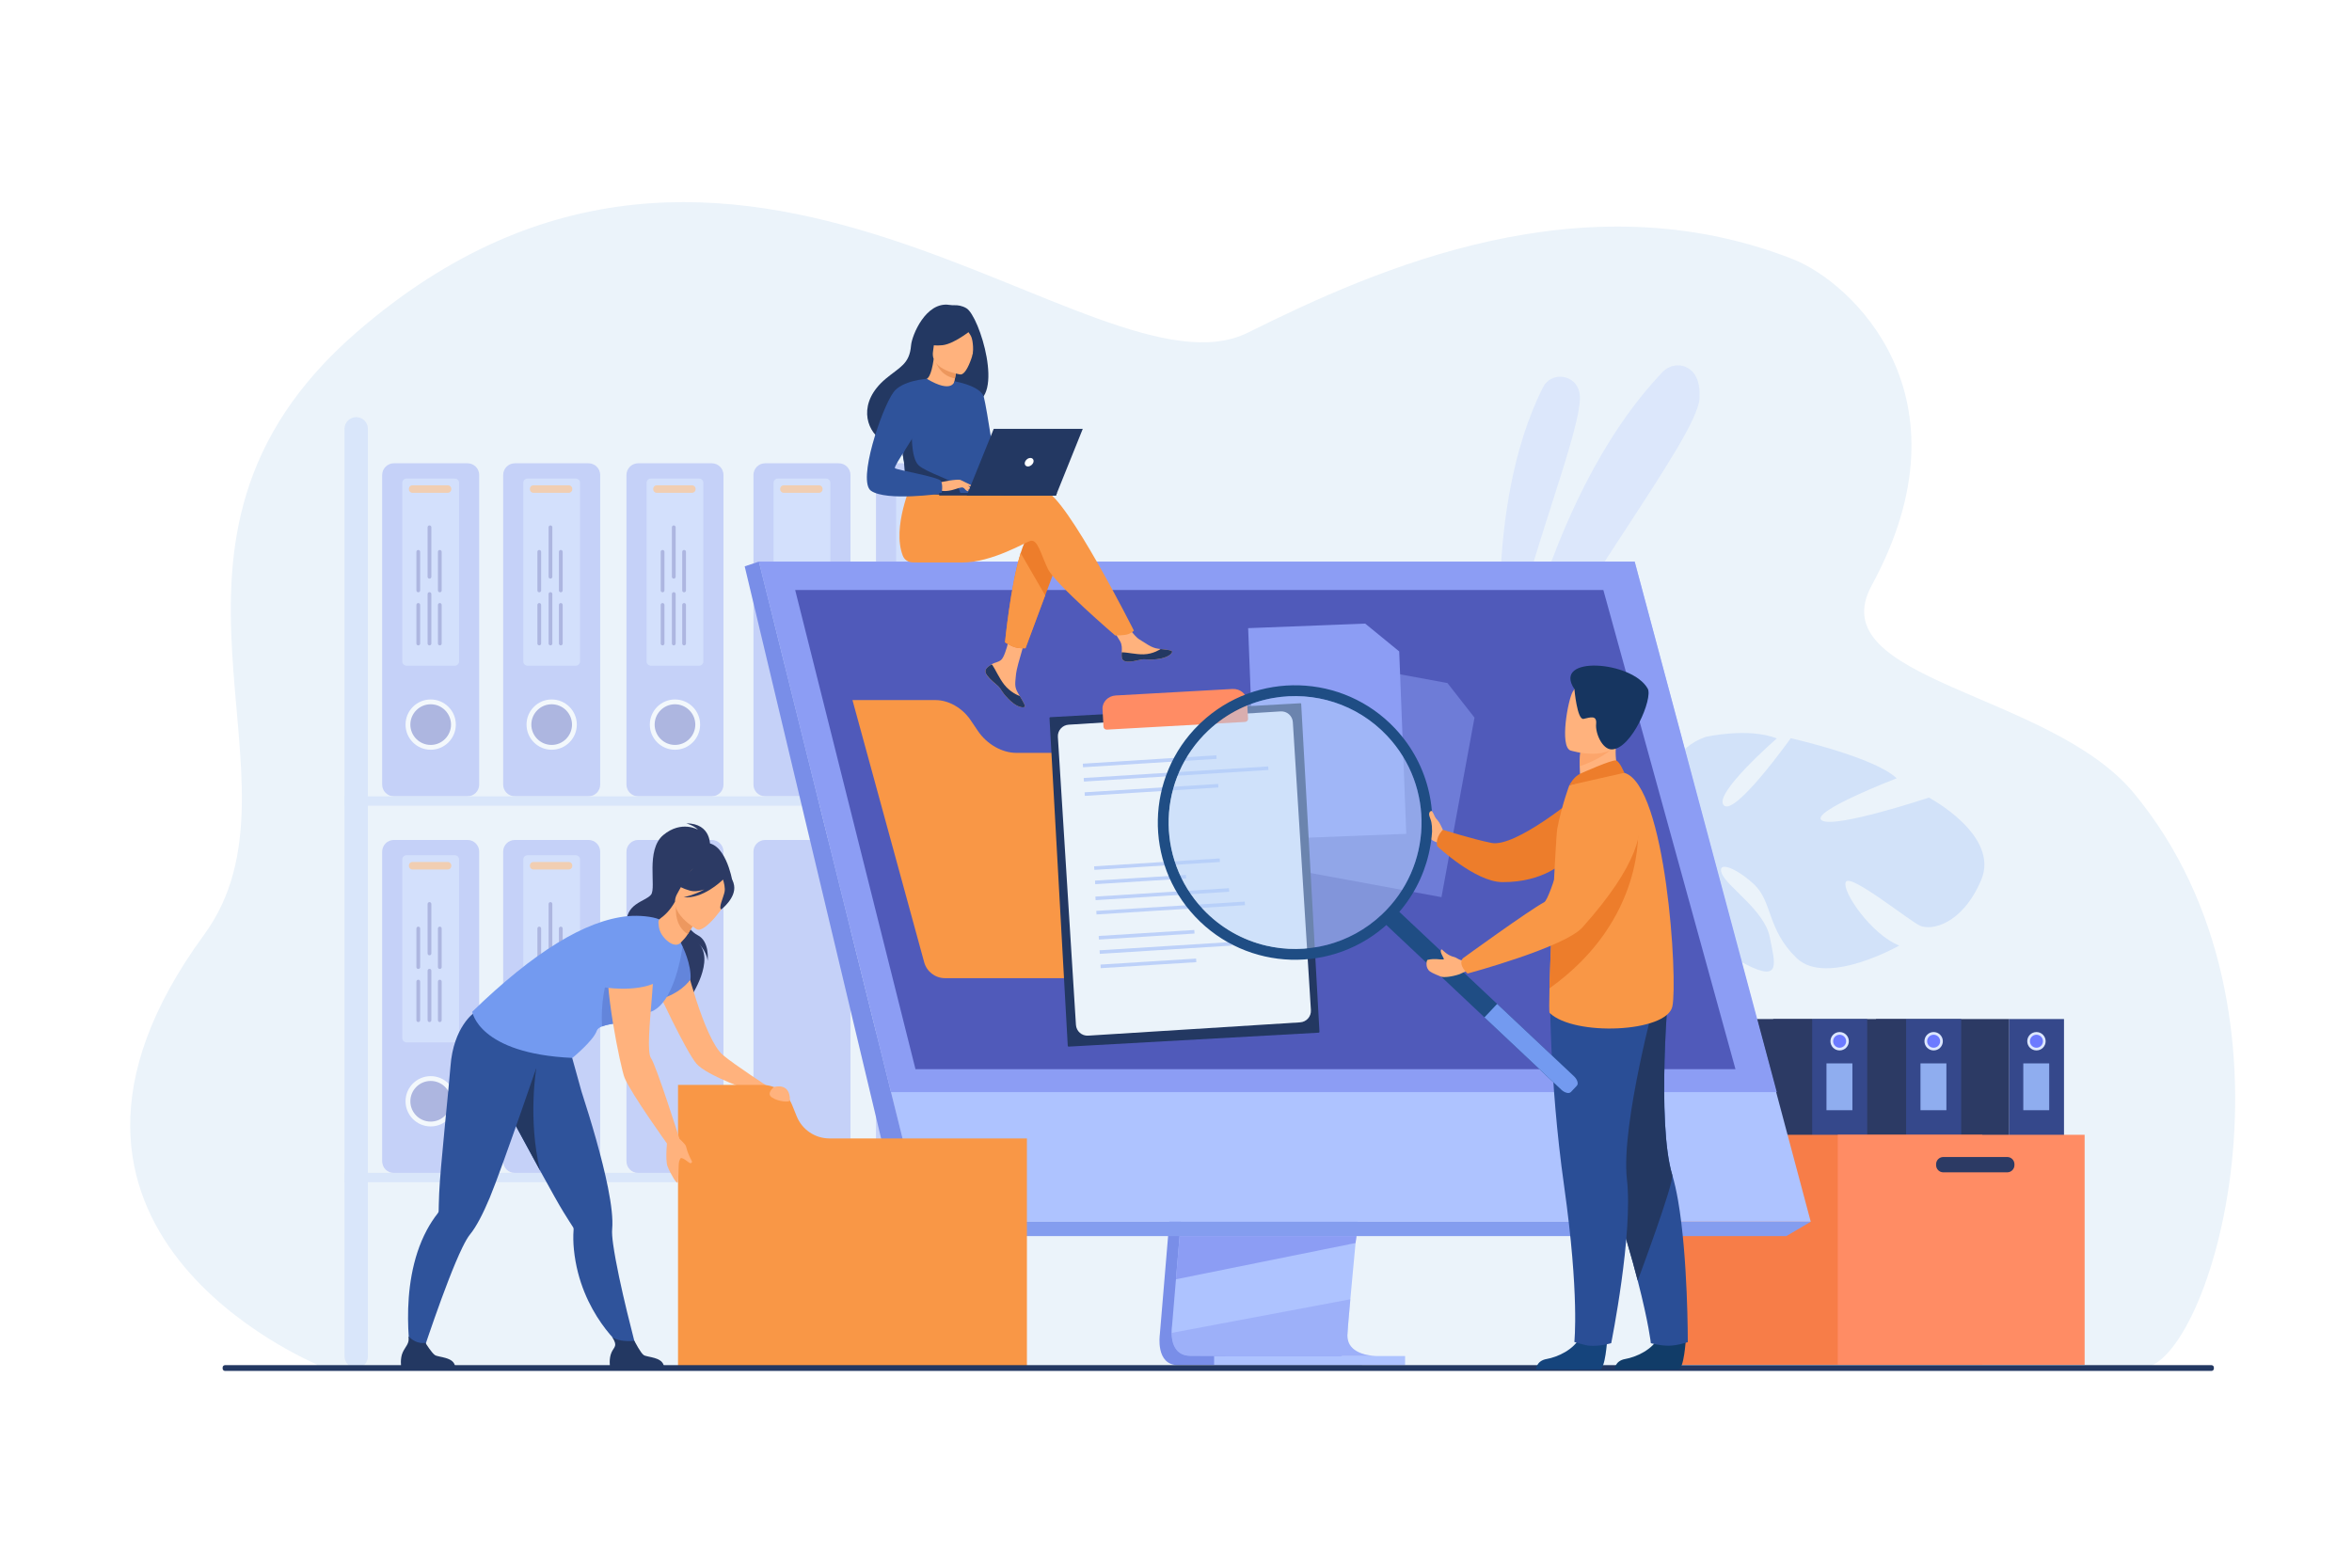<svg xmlns="http://www.w3.org/2000/svg" xmlns:xlink="http://www.w3.org/1999/xlink" id="_x3C_Layer_x3E_" x="0px" y="0px" viewBox="0 0 2760 1840" style="enable-background:new 0 0 2760 1840;" xml:space="preserve"><rect style="fill:#FFFFFF;" width="2760" height="1840"></rect><g>	<g>		<path style="fill:#EBF3FA;" d="M2513.037,1605.673c-133.636,0-2139.891,0.479-2141.016-3.006l-0.19-0.44   c0,0-0.191-0.43-0.191-0.646c-0.744-1.742-386.327-157.054-132.159-504.458c133.207-182.07-104.595-460.819,178.532-706.781   c443.672-385.432,867.068,89.313,1046.538,0c150.852-75.071,393.272-182.645,639.341-86.179   c67.613,26.505,214.025,159.457,92.439,383.046c-60.752,111.72,208.833,124.691,307.448,243.393   C2718.535,1189.099,2592.951,1605.673,2513.037,1605.673z"></path>	</g>	<g style="opacity:0.5;">		<g style="opacity:0.5;">			<path style="fill:#AEC3FF;" d="M1764.321,802.321c0,0-25.764-204.075,46.289-347.662c9.575-19.082,37.899-15.519,42.63,5.302    c0.079,0.347,0.155,0.698,0.23,1.055C1860.973,496.694,1784.466,674.167,1764.321,802.321z"></path>		</g>		<g style="opacity:0.5;">			<path style="fill:#AEC3FF;" d="M1766.128,862.134c0,0,39.417-272.935,184.934-425.586c8.872-9.309,23.75-10.446,33.382-1.924    c6.271,5.55,10.949,15.498,9.859,33.123C1991.396,514.749,1835.206,709.473,1766.128,862.134z"></path>		</g>	</g>	<g style="opacity:0.4;">		<g>			<g>				<path style="fill:#8C9DF4;" d="M462.227,934.617h86.334c7.598,0,13.757-6.158,13.757-13.756V557.504     c0-7.598-6.159-13.756-13.757-13.756h-86.334c-7.598,0-13.756,6.158-13.756,13.756v363.357     C448.471,928.459,454.629,934.617,462.227,934.617z"></path>			</g>			<g>				<path style="fill:#505ABA;" d="M532.077,850.315c0-14.737-11.946-26.684-26.684-26.684c-14.737,0-26.684,11.946-26.684,26.684     c0,14.736,11.946,26.683,26.684,26.683C520.131,876.998,532.077,865.052,532.077,850.315z"></path>			</g>			<g>				<path style="fill:#FFFFFF;" d="M505.394,879.979c-16.271,0-29.509-13.238-29.509-29.51c0-16.271,13.238-29.508,29.509-29.508     c16.271,0,29.509,13.237,29.509,29.508C534.902,866.74,521.665,879.979,505.394,879.979z M505.394,826.611     c-13.156,0-23.858,10.702-23.858,23.857c0,13.156,10.702,23.858,23.858,23.858c13.156,0,23.858-10.702,23.858-23.858     C529.252,837.313,518.55,826.611,505.394,826.611z"></path>			</g>			<g>				<path style="fill:#AEC3FF;" d="M477.124,781.343h56.509c2.806,0,5.081-2.276,5.081-5.082V566.717     c0-2.807-2.275-5.082-5.081-5.082h-56.509c-2.807,0-5.081,2.275-5.081,5.082v209.544     C472.043,779.066,474.317,781.343,477.124,781.343z"></path>			</g>			<g>				<path style="fill:#F99746;" d="M483.902,578.396H525.5c2.234,0,4.046-1.811,4.046-4.047v-0.717c0-2.235-1.812-4.047-4.046-4.047     h-41.598c-2.234,0-4.047,1.812-4.047,4.047v0.717C479.855,576.585,481.668,578.396,483.902,578.396z"></path>			</g>			<g>				<g>					<path style="fill:#505ABA;" d="M513.896,709.998v45.285c0,1.217,0.986,2.203,2.202,2.203l0,0c1.216,0,2.203-0.986,2.203-2.203      v-45.285c0-1.217-0.987-2.203-2.203-2.203l0,0C514.883,707.795,513.896,708.781,513.896,709.998z"></path>				</g>				<g>					<path style="fill:#505ABA;" d="M513.896,647.694v45.285c0,1.216,0.986,2.203,2.202,2.203l0,0c1.216,0,2.203-0.987,2.203-2.203      v-45.285c0-1.217-0.987-2.203-2.203-2.203l0,0C514.883,645.491,513.896,646.477,513.896,647.694z"></path>				</g>				<g>					<path style="fill:#505ABA;" d="M488.633,709.998v45.285c0,1.217,0.985,2.203,2.201,2.203l0,0c1.217,0,2.203-0.986,2.203-2.203      v-45.285c0-1.217-0.986-2.203-2.203-2.203l0,0C489.618,707.795,488.633,708.781,488.633,709.998z"></path>				</g>				<g>					<path style="fill:#505ABA;" d="M488.633,647.694v45.285c0,1.216,0.985,2.203,2.201,2.203l0,0c1.217,0,2.203-0.987,2.203-2.203      v-45.285c0-1.217-0.986-2.203-2.203-2.203l0,0C489.618,645.491,488.633,646.477,488.633,647.694z"></path>				</g>				<g>					<path style="fill:#505ABA;" d="M501.778,697.217v58.067c0,1.217,0.986,2.202,2.203,2.202l0,0c1.216,0,2.202-0.985,2.202-2.202      v-58.067c0-1.216-0.986-2.202-2.202-2.202l0,0C502.765,695.015,501.778,696.001,501.778,697.217z"></path>				</g>				<g>					<path style="fill:#505ABA;" d="M501.778,618.888v58.067c0,1.216,0.986,2.202,2.203,2.202l0,0c1.216,0,2.202-0.986,2.202-2.202      v-58.067c0-1.217-0.986-2.202-2.202-2.202l0,0C502.765,616.685,501.778,617.671,501.778,618.888z"></path>				</g>			</g>		</g>		<g>			<g>				<path style="fill:#8C9DF4;" d="M604.206,934.617h86.336c7.596,0,13.756-6.158,13.756-13.756V557.504     c0-7.598-6.16-13.756-13.756-13.756h-86.336c-7.597,0-13.756,6.158-13.756,13.756v363.357     C590.45,928.459,596.609,934.617,604.206,934.617z"></path>			</g>			<g>				<path style="fill:#505ABA;" d="M674.058,850.315c0-14.737-11.947-26.684-26.683-26.684c-14.738,0-26.684,11.946-26.684,26.684     c0,14.736,11.945,26.683,26.684,26.683C662.11,876.998,674.058,865.052,674.058,850.315z"></path>			</g>			<g>				<path style="fill:#FFFFFF;" d="M647.375,879.979c-16.273,0-29.51-13.238-29.51-29.51c0-16.271,13.237-29.508,29.51-29.508     c16.271,0,29.508,13.237,29.508,29.508C676.883,866.74,663.646,879.979,647.375,879.979z M647.375,826.611     c-13.157,0-23.859,10.702-23.859,23.857c0,13.156,10.702,23.858,23.859,23.858c13.154,0,23.856-10.702,23.856-23.858     C671.231,837.313,660.529,826.611,647.375,826.611z"></path>			</g>			<g>				<path style="fill:#AEC3FF;" d="M619.104,781.343h56.508c2.807,0,5.082-2.276,5.082-5.082V566.717     c0-2.807-2.275-5.082-5.082-5.082h-56.508c-2.807,0-5.082,2.275-5.082,5.082v209.544     C614.022,779.066,616.298,781.343,619.104,781.343z"></path>			</g>			<g>				<path style="fill:#F99746;" d="M625.883,578.396h41.597c2.235,0,4.047-1.811,4.047-4.047v-0.717     c0-2.235-1.812-4.047-4.047-4.047h-41.597c-2.235,0-4.047,1.812-4.047,4.047v0.717     C621.836,576.585,623.647,578.396,625.883,578.396z"></path>			</g>			<g>				<g>					<path style="fill:#505ABA;" d="M655.877,709.998v45.285c0,1.217,0.986,2.203,2.202,2.203l0,0c1.217,0,2.202-0.986,2.202-2.203      v-45.285c0-1.217-0.985-2.203-2.202-2.203l0,0C656.863,707.795,655.877,708.781,655.877,709.998z"></path>				</g>				<g>					<path style="fill:#505ABA;" d="M655.877,647.694v45.285c0,1.216,0.986,2.203,2.202,2.203l0,0c1.217,0,2.202-0.987,2.202-2.203      v-45.285c0-1.217-0.985-2.203-2.202-2.203l0,0C656.863,645.491,655.877,646.477,655.877,647.694z"></path>				</g>				<g>					<path style="fill:#505ABA;" d="M630.612,709.998v45.285c0,1.217,0.985,2.203,2.202,2.203l0,0c1.217,0,2.203-0.986,2.203-2.203      v-45.285c0-1.217-0.986-2.203-2.203-2.203l0,0C631.598,707.795,630.612,708.781,630.612,709.998z"></path>				</g>				<g>					<path style="fill:#505ABA;" d="M630.612,647.694v45.285c0,1.216,0.985,2.203,2.202,2.203l0,0c1.217,0,2.203-0.987,2.203-2.203      v-45.285c0-1.217-0.986-2.203-2.203-2.203l0,0C631.598,645.491,630.612,646.477,630.612,647.694z"></path>				</g>				<g>					<path style="fill:#505ABA;" d="M643.759,697.217v58.067c0,1.217,0.986,2.202,2.202,2.202l0,0c1.217,0,2.202-0.985,2.202-2.202      v-58.067c0-1.216-0.985-2.202-2.202-2.202l0,0C644.745,695.015,643.759,696.001,643.759,697.217z"></path>				</g>				<g>					<path style="fill:#505ABA;" d="M643.759,618.888v58.067c0,1.216,0.986,2.202,2.202,2.202l0,0c1.217,0,2.202-0.986,2.202-2.202      v-58.067c0-1.217-0.985-2.202-2.202-2.202l0,0C644.745,616.685,643.759,617.671,643.759,618.888z"></path>				</g>			</g>		</g>		<g>			<g>				<path style="fill:#8C9DF4;" d="M748.898,934.617h86.336c7.597,0,13.756-6.158,13.756-13.756V557.504     c0-7.598-6.159-13.756-13.756-13.756h-86.336c-7.597,0-13.756,6.158-13.756,13.756v363.357     C735.143,928.459,741.302,934.617,748.898,934.617z"></path>			</g>			<g>				<path style="fill:#505ABA;" d="M818.75,850.315c0-14.737-11.946-26.684-26.684-26.684c-14.736,0-26.683,11.946-26.683,26.684     c0,14.736,11.946,26.683,26.683,26.683C806.804,876.998,818.75,865.052,818.75,850.315z"></path>			</g>			<g>				<path style="fill:#FFFFFF;" d="M792.066,879.979c-16.272,0-29.509-13.238-29.509-29.51c0-16.271,13.237-29.508,29.509-29.508     c16.271,0,29.509,13.237,29.509,29.508C821.575,866.74,808.338,879.979,792.066,879.979z M792.066,826.611     c-13.155,0-23.857,10.702-23.857,23.857c0,13.156,10.702,23.858,23.857,23.858c13.156,0,23.858-10.702,23.858-23.858     C815.925,837.313,805.223,826.611,792.066,826.611z"></path>			</g>			<g>				<path style="fill:#AEC3FF;" d="M763.798,781.343h56.507c2.807,0,5.082-2.276,5.082-5.082V566.717     c0-2.807-2.275-5.082-5.082-5.082h-56.507c-2.807,0-5.082,2.275-5.082,5.082v209.544     C758.716,779.066,760.991,781.343,763.798,781.343z"></path>			</g>			<g>				<path style="fill:#F99746;" d="M770.575,578.396h41.597c2.234,0,4.048-1.811,4.048-4.047v-0.717     c0-2.235-1.813-4.047-4.048-4.047h-41.597c-2.235,0-4.046,1.812-4.046,4.047v0.717     C766.529,576.585,768.34,578.396,770.575,578.396z"></path>			</g>			<g>				<g>					<path style="fill:#505ABA;" d="M800.569,709.998v45.285c0,1.217,0.986,2.203,2.202,2.203l0,0c1.217,0,2.203-0.986,2.203-2.203      v-45.285c0-1.217-0.986-2.203-2.203-2.203l0,0C801.556,707.795,800.569,708.781,800.569,709.998z"></path>				</g>				<g>					<path style="fill:#505ABA;" d="M800.569,647.694v45.285c0,1.216,0.986,2.203,2.202,2.203l0,0c1.217,0,2.203-0.987,2.203-2.203      v-45.285c0-1.217-0.986-2.203-2.203-2.203l0,0C801.556,645.491,800.569,646.477,800.569,647.694z"></path>				</g>				<g>					<path style="fill:#505ABA;" d="M775.305,709.998v45.285c0,1.217,0.986,2.203,2.203,2.203l0,0c1.217,0,2.203-0.986,2.203-2.203      v-45.285c0-1.217-0.986-2.203-2.203-2.203l0,0C776.291,707.795,775.305,708.781,775.305,709.998z"></path>				</g>				<g>					<path style="fill:#505ABA;" d="M775.305,647.694v45.285c0,1.216,0.986,2.203,2.203,2.203l0,0c1.217,0,2.203-0.987,2.203-2.203      v-45.285c0-1.217-0.986-2.203-2.203-2.203l0,0C776.291,645.491,775.305,646.477,775.305,647.694z"></path>				</g>				<g>					<path style="fill:#505ABA;" d="M788.451,697.217v58.067c0,1.217,0.986,2.202,2.202,2.202l0,0c1.217,0,2.203-0.985,2.203-2.202      v-58.067c0-1.216-0.986-2.202-2.203-2.202l0,0C789.438,695.015,788.451,696.001,788.451,697.217z"></path>				</g>				<g>					<path style="fill:#505ABA;" d="M788.451,618.888v58.067c0,1.216,0.986,2.202,2.202,2.202l0,0c1.217,0,2.203-0.986,2.203-2.202      v-58.067c0-1.217-0.986-2.202-2.203-2.202l0,0C789.438,616.685,788.451,617.671,788.451,618.888z"></path>				</g>			</g>		</g>		<g>			<g>				<path style="fill:#8C9DF4;" d="M897.906,934.617h86.336c7.597,0,13.755-6.158,13.755-13.756V557.504     c0-7.598-6.158-13.756-13.755-13.756h-86.336c-7.597,0-13.756,6.158-13.756,13.756v363.357     C884.15,928.459,890.31,934.617,897.906,934.617z"></path>			</g>			<g>				<path style="fill:#AEC3FF;" d="M912.805,781.343h56.507c2.807,0,5.083-2.276,5.083-5.082V566.717     c0-2.807-2.276-5.082-5.083-5.082h-56.507c-2.807,0-5.082,2.275-5.082,5.082v209.544     C907.723,779.066,909.998,781.343,912.805,781.343z"></path>			</g>			<g>				<path style="fill:#F99746;" d="M919.583,578.396h41.596c2.235,0,4.048-1.811,4.048-4.047v-0.717     c0-2.235-1.813-4.047-4.048-4.047h-41.596c-2.235,0-4.046,1.812-4.046,4.047v0.717     C915.537,576.585,917.348,578.396,919.583,578.396z"></path>			</g>		</g>		<g>			<g>				<path style="fill:#8C9DF4;" d="M1041.708,934.617h86.334c7.598,0,13.757-6.158,13.757-13.756V557.504     c0-7.598-6.159-13.756-13.757-13.756h-86.334c-7.598,0-13.756,6.158-13.756,13.756v363.357     C1027.952,928.459,1034.11,934.617,1041.708,934.617z"></path>			</g>			<g>				<path style="fill:#AEC3FF;" d="M1056.605,781.343h56.508c2.808,0,5.082-2.276,5.082-5.082V566.717     c0-2.807-2.274-5.082-5.082-5.082h-56.508c-2.807,0-5.081,2.275-5.081,5.082v209.544     C1051.524,779.066,1053.799,781.343,1056.605,781.343z"></path>			</g>			<g>				<path style="fill:#F99746;" d="M1063.385,578.396h41.597c2.234,0,4.046-1.811,4.046-4.047v-0.717     c0-2.235-1.812-4.047-4.046-4.047h-41.597c-2.235,0-4.048,1.812-4.048,4.047v0.717     C1059.337,576.585,1061.149,578.396,1063.385,578.396z"></path>			</g>		</g>		<g>			<g>				<path style="fill:#8C9DF4;" d="M462.227,1376.725h86.334c7.598,0,13.757-6.159,13.757-13.756V999.61     c0-7.596-6.159-13.755-13.757-13.755h-86.334c-7.598,0-13.756,6.159-13.756,13.755v363.358     C448.471,1370.565,454.629,1376.725,462.227,1376.725z"></path>			</g>			<g>				<circle style="fill:#505ABA;" cx="505.394" cy="1292.422" r="26.684"></circle>			</g>			<g>				<path style="fill:#FFFFFF;" d="M505.394,1322.085c-16.271,0-29.509-13.237-29.509-29.509c0-16.271,13.238-29.508,29.509-29.508     c16.271,0,29.509,13.237,29.509,29.508C534.902,1308.848,521.665,1322.085,505.394,1322.085z M505.394,1268.718     c-13.156,0-23.858,10.703-23.858,23.858c0,13.156,10.702,23.859,23.858,23.859c13.156,0,23.858-10.703,23.858-23.859     C529.252,1279.421,518.55,1268.718,505.394,1268.718z"></path>			</g>			<g>				<path style="fill:#AEC3FF;" d="M477.124,1223.449h56.509c2.806,0,5.081-2.275,5.081-5.082v-209.544     c0-2.806-2.275-5.082-5.081-5.082h-56.509c-2.807,0-5.081,2.276-5.081,5.082v209.544     C472.043,1221.174,474.317,1223.449,477.124,1223.449z"></path>			</g>			<g>				<path style="fill:#F99746;" d="M483.902,1020.504H525.5c2.234,0,4.046-1.813,4.046-4.048v-0.716     c0-2.235-1.812-4.048-4.046-4.048h-41.598c-2.234,0-4.047,1.813-4.047,4.048v0.716     C479.855,1018.691,481.668,1020.504,483.902,1020.504z"></path>			</g>			<g>				<g>					<path style="fill:#505ABA;" d="M513.896,1152.105v45.285c0,1.217,0.986,2.202,2.202,2.202l0,0c1.216,0,2.203-0.985,2.203-2.202      v-45.285c0-1.217-0.987-2.202-2.203-2.202l0,0C514.883,1149.903,513.896,1150.889,513.896,1152.105z"></path>				</g>				<g>					<path style="fill:#505ABA;" d="M513.896,1089.801v45.286c0,1.217,0.986,2.202,2.202,2.202l0,0c1.216,0,2.203-0.985,2.203-2.202      v-45.286c0-1.216-0.987-2.202-2.203-2.202l0,0C514.883,1087.599,513.896,1088.585,513.896,1089.801z"></path>				</g>				<g>					<path style="fill:#505ABA;" d="M488.633,1152.105v45.285c0,1.217,0.985,2.202,2.201,2.202l0,0c1.217,0,2.203-0.985,2.203-2.202      v-45.285c0-1.217-0.986-2.202-2.203-2.202l0,0C489.618,1149.903,488.633,1150.889,488.633,1152.105z"></path>				</g>				<g>					<path style="fill:#505ABA;" d="M488.633,1089.801v45.286c0,1.217,0.985,2.202,2.201,2.202l0,0c1.217,0,2.203-0.985,2.203-2.202      v-45.286c0-1.216-0.986-2.202-2.203-2.202l0,0C489.618,1087.599,488.633,1088.585,488.633,1089.801z"></path>				</g>				<g>					<path style="fill:#505ABA;" d="M501.778,1139.325v58.065c0,1.217,0.986,2.203,2.203,2.203l0,0c1.216,0,2.202-0.986,2.202-2.203      v-58.065c0-1.217-0.986-2.203-2.202-2.203l0,0C502.765,1137.122,501.778,1138.108,501.778,1139.325z"></path>				</g>				<g>					<path style="fill:#505ABA;" d="M501.778,1060.995v58.066c0,1.217,0.986,2.203,2.203,2.203l0,0c1.216,0,2.202-0.986,2.202-2.203      v-58.066c0-1.216-0.986-2.202-2.202-2.202l0,0C502.765,1058.793,501.778,1059.779,501.778,1060.995z"></path>				</g>			</g>		</g>		<g>			<g>				<path style="fill:#8C9DF4;" d="M604.206,1376.725h86.336c7.596,0,13.756-6.159,13.756-13.756V999.61     c0-7.596-6.16-13.755-13.756-13.755h-86.336c-7.597,0-13.756,6.159-13.756,13.755v363.358     C590.45,1370.565,596.609,1376.725,604.206,1376.725z"></path>			</g>			<g>				<path style="fill:#505ABA;" d="M674.058,1292.422c0-14.736-11.947-26.684-26.683-26.684c-14.738,0-26.684,11.947-26.684,26.684     c0,14.737,11.945,26.684,26.684,26.684C662.11,1319.105,674.058,1307.159,674.058,1292.422z"></path>			</g>			<g>				<path style="fill:#FFFFFF;" d="M647.375,1322.085c-16.273,0-29.51-13.237-29.51-29.509c0-16.271,13.237-29.508,29.51-29.508     c16.271,0,29.508,13.237,29.508,29.508C676.883,1308.848,663.646,1322.085,647.375,1322.085z M647.375,1268.718     c-13.157,0-23.859,10.703-23.859,23.858c0,13.156,10.702,23.859,23.859,23.859c13.154,0,23.856-10.703,23.856-23.859     C671.231,1279.421,660.529,1268.718,647.375,1268.718z"></path>			</g>			<g>				<path style="fill:#AEC3FF;" d="M619.104,1223.449h56.508c2.807,0,5.082-2.275,5.082-5.082v-209.544     c0-2.806-2.275-5.082-5.082-5.082h-56.508c-2.807,0-5.082,2.276-5.082,5.082v209.544     C614.022,1221.174,616.298,1223.449,619.104,1223.449z"></path>			</g>			<g>				<path style="fill:#F99746;" d="M625.883,1020.504h41.597c2.235,0,4.047-1.813,4.047-4.048v-0.716     c0-2.235-1.812-4.048-4.047-4.048h-41.597c-2.235,0-4.047,1.813-4.047,4.048v0.716     C621.836,1018.691,623.647,1020.504,625.883,1020.504z"></path>			</g>			<g>				<g>					<path style="fill:#505ABA;" d="M655.877,1152.105v45.285c0,1.217,0.986,2.202,2.202,2.202l0,0c1.217,0,2.202-0.985,2.202-2.202      v-45.285c0-1.217-0.985-2.202-2.202-2.202l0,0C656.863,1149.903,655.877,1150.889,655.877,1152.105z"></path>				</g>				<g>					<path style="fill:#505ABA;" d="M655.877,1089.801v45.286c0,1.217,0.986,2.202,2.202,2.202l0,0c1.217,0,2.202-0.985,2.202-2.202      v-45.286c0-1.216-0.985-2.202-2.202-2.202l0,0C656.863,1087.599,655.877,1088.585,655.877,1089.801z"></path>				</g>				<g>					<path style="fill:#505ABA;" d="M630.612,1152.105v45.285c0,1.217,0.985,2.202,2.202,2.202l0,0c1.217,0,2.203-0.985,2.203-2.202      v-45.285c0-1.217-0.986-2.202-2.203-2.202l0,0C631.598,1149.903,630.612,1150.889,630.612,1152.105z"></path>				</g>				<g>					<path style="fill:#505ABA;" d="M630.612,1089.801v45.286c0,1.217,0.985,2.202,2.202,2.202l0,0c1.217,0,2.203-0.985,2.203-2.202      v-45.286c0-1.216-0.986-2.202-2.203-2.202l0,0C631.598,1087.599,630.612,1088.585,630.612,1089.801z"></path>				</g>				<g>					<path style="fill:#505ABA;" d="M643.759,1139.325v58.065c0,1.217,0.986,2.203,2.202,2.203l0,0c1.217,0,2.202-0.986,2.202-2.203      v-58.065c0-1.217-0.985-2.203-2.202-2.203l0,0C644.745,1137.122,643.759,1138.108,643.759,1139.325z"></path>				</g>				<g>					<path style="fill:#505ABA;" d="M643.759,1060.995v58.066c0,1.217,0.986,2.203,2.202,2.203l0,0c1.217,0,2.202-0.986,2.202-2.203      v-58.066c0-1.216-0.985-2.202-2.202-2.202l0,0C644.745,1058.793,643.759,1059.779,643.759,1060.995z"></path>				</g>			</g>		</g>		<g>			<g>				<path style="fill:#8C9DF4;" d="M748.898,1376.725h86.336c7.597,0,13.756-6.159,13.756-13.756V999.61     c0-7.596-6.159-13.755-13.756-13.755h-86.336c-7.597,0-13.756,6.159-13.756,13.755v363.358     C735.143,1370.565,741.302,1376.725,748.898,1376.725z"></path>			</g>		</g>		<g>			<g>				<path style="fill:#8C9DF4;" d="M897.906,1376.725h86.336c7.597,0,13.755-6.159,13.755-13.756V999.61     c0-7.596-6.158-13.755-13.755-13.755h-86.336c-7.597,0-13.756,6.159-13.756,13.755v363.358     C884.15,1370.565,890.31,1376.725,897.906,1376.725z"></path>			</g>		</g>		<g>			<g>				<path style="fill:#8C9DF4;" d="M1041.708,1376.725h86.334c7.598,0,13.757-6.159,13.757-13.756V999.61     c0-7.596-6.159-13.755-13.757-13.755h-86.334c-7.598,0-13.756,6.159-13.756,13.755v363.358     C1027.952,1370.565,1034.11,1376.725,1041.708,1376.725z"></path>			</g>		</g>		<g>			<path style="fill:#BDD1F9;" d="M418.014,1605.695L418.014,1605.695c-7.559,0-13.686-6.127-13.686-13.686V503.296    c0-7.559,6.127-13.686,13.686-13.686l0,0c7.559,0,13.686,6.128,13.686,13.686V1592.01    C431.699,1599.568,425.572,1605.695,418.014,1605.695z"></path>		</g>		<g>							<rect x="404.328" y="934.667" transform="matrix(-1 -1.224647e-16 1.224647e-16 -1 1599.493 1880.327)" style="fill:#BDD1F9;" width="790.837" height="10.993"></rect>		</g>		<g>							<rect x="404.328" y="1376.55" transform="matrix(-1 -1.224647e-16 1.224647e-16 -1 1648.599 2764.093)" style="fill:#BDD1F9;" width="839.942" height="10.993"></rect>		</g>	</g>	<g>		<path style="fill:#D2E2F9;" d="M2085.026,866.721c0,0-75.188,65.269-62.179,78.51c13.01,13.24,78.537-78.77,78.537-78.77   s98.448,22.169,124.278,47.032c0,0-103.536,39.88-87.669,49.51c15.868,9.63,125.534-26.863,125.534-26.863   s83.815,44.354,61.241,96.961c-22.574,52.606-58.678,59.255-71.65,53.386s-81.743-61.803-87.085-51.35   c-5.343,10.454,30.147,62.056,62.749,74.661c0,0-85.338,48.419-120.381,14.793c-35.04-33.627-28.189-66.381-50.223-86.768   s-44.182-27.649-37.453-12.041c6.729,15.607,49.797,42.807,55.988,73.926c6.19,31.119,13.67,53.196-27.241,32.542   c-40.911-20.653-100.506-75.194-91.699-112.271c0.385-1.617,0.75-3.159,1.102-4.637c-1.009,2.84-1.102,4.637-1.102,4.637   c-9.492-1.356-33.531,8.994-51.263,17.5c-2.83,1.596-6.938,3.652-12.711,6.29l0,0c-2.504,1.276-4.536,2.334-5.948,3.076   c-36.99,21.216-72.869,80.022-72.869,80.022l-9.118-3.936c26.123-67.217,90.496-88.45,90.496-88.45   c46.823-20.185,70.221-51.582,70.221-51.582s-37.662-91.502,34.658-117.925C2001.24,864.975,2051.521,853.402,2085.026,866.721z"></path>	</g>	<g>		<g>							<rect x="2357.376" y="1196.043" transform="matrix(-1 -1.224647e-16 1.224647e-16 -1 4779.419 2600.705)" style="fill:#35488B;" width="64.667" height="208.619"></rect>		</g>		<g>							<rect x="2201.426" y="1196.043" transform="matrix(-1 -1.224647e-16 1.224647e-16 -1 4558.802 2600.705)" style="fill:#2C3A64;" width="155.95" height="208.619"></rect>		</g>		<g>			<path style="fill:#DDE7FE;" d="M2400.503,1222.1c0-5.961-4.833-10.794-10.794-10.794c-5.96,0-10.793,4.833-10.793,10.794    c0,5.96,4.833,10.793,10.793,10.793C2395.67,1232.893,2400.503,1228.06,2400.503,1222.1z"></path>		</g>		<g>			<path style="fill:#6C7AFF;" d="M2397.342,1222.1c0-4.216-3.417-7.632-7.633-7.632c-4.215,0-7.631,3.416-7.631,7.632    c0,4.215,3.416,7.631,7.631,7.631C2393.925,1229.73,2397.342,1226.314,2397.342,1222.1z"></path>		</g>		<g>							<rect x="2374.264" y="1248.102" transform="matrix(-1 -1.224647e-16 1.224647e-16 -1 4778.944 2551.15)" style="fill:#8FADEF;" width="30.417" height="54.947"></rect>		</g>	</g>	<g>		<g>							<rect x="2236.737" y="1196.043" transform="matrix(-1 -1.224647e-16 1.224647e-16 -1 4538.142 2600.705)" style="fill:#35488B;" width="64.667" height="208.619"></rect>		</g>		<g>							<rect x="2080.787" y="1196.043" transform="matrix(-1 -1.224647e-16 1.224647e-16 -1 4317.524 2600.705)" style="fill:#2C3A64;" width="155.95" height="208.619"></rect>		</g>		<g>			<path style="fill:#DDE7FE;" d="M2279.864,1222.1c0-5.961-4.833-10.794-10.794-10.794c-5.96,0-10.793,4.833-10.793,10.794    c0,5.96,4.833,10.793,10.793,10.793C2275.031,1232.893,2279.864,1228.06,2279.864,1222.1z"></path>		</g>		<g>			<path style="fill:#6C7AFF;" d="M2276.703,1222.1c0-4.216-3.417-7.632-7.633-7.632c-4.215,0-7.631,3.416-7.631,7.632    c0,4.215,3.416,7.631,7.631,7.631C2273.286,1229.73,2276.703,1226.314,2276.703,1222.1z"></path>		</g>		<g>							<rect x="2253.625" y="1248.102" transform="matrix(-1 -1.224647e-16 1.224647e-16 -1 4537.667 2551.15)" style="fill:#8FADEF;" width="30.417" height="54.947"></rect>		</g>	</g>	<g>		<g>							<rect x="2126.43" y="1196.043" transform="matrix(-1 -1.224647e-16 1.224647e-16 -1 4317.525 2600.705)" style="fill:#35488B;" width="64.666" height="208.619"></rect>		</g>		<g>							<rect x="1970.479" y="1196.043" transform="matrix(-1 -1.224647e-16 1.224647e-16 -1 4096.909 2600.705)" style="fill:#2C3A64;" width="155.95" height="208.619"></rect>		</g>		<g>			<path style="fill:#DDE7FE;" d="M2169.556,1222.1c0-5.961-4.831-10.794-10.793-10.794c-5.961,0-10.794,4.833-10.794,10.794    c0,5.96,4.833,10.793,10.794,10.793C2164.725,1232.893,2169.556,1228.06,2169.556,1222.1z"></path>		</g>		<g>			<path style="fill:#6C7AFF;" d="M2166.396,1222.1c0-4.216-3.418-7.632-7.633-7.632s-7.632,3.416-7.632,7.632    c0,4.215,3.417,7.631,7.632,7.631S2166.396,1226.314,2166.396,1222.1z"></path>		</g>		<g>							<rect x="2143.316" y="1248.102" transform="matrix(-1 -1.224647e-16 1.224647e-16 -1 4317.05 2551.15)" style="fill:#8FADEF;" width="30.417" height="54.947"></rect>		</g>	</g>	<g>		<g>							<rect x="1960.765" y="1331.899" transform="matrix(-1 -1.224647e-16 1.224647e-16 -1 4286.896 2933.746)" style="fill:#F77D48;" width="365.367" height="269.947"></rect>		</g>		<g>							<rect x="2156.561" y="1331.899" transform="matrix(-1 -1.224647e-16 1.224647e-16 -1 4602.809 2933.746)" style="fill:#FF8C64;" width="289.688" height="269.947"></rect>		</g>		<g>			<path style="fill:#2C3A64;" d="M2280.398,1375.968h75.04c4.646,0,8.446-3.802,8.446-8.447v-1.094    c0-4.646-3.801-8.447-8.446-8.447h-75.04c-4.646,0-8.445,3.801-8.445,8.447v1.094    C2271.953,1372.166,2275.753,1375.968,2280.398,1375.968z"></path>		</g>	</g>	<g>		<g>			<path style="fill:#798EE8;" d="M1410.406,979.09l-49.411,587.496c0,0-5.177,35.613,21.313,35.676    c43.555,0.104,216.787,0,216.787,0s-32.781-7.413-32.384-24.094c0.468-19.66,57.749-604.637,57.749-604.637L1410.406,979.09z"></path>		</g>		<g>			<path style="fill:#AEC3FF;" d="M1615.403,1591.583c-8.565,0.025-176.277,0.309-218.692-0.235    c-18.484-0.229-21.726-16.436-21.879-26.924c-0.077-5.027,0.561-8.745,0.561-8.745l1.285-15.27l3.275-38.919l2.893-34.385    l3.718-44.185l3.13-37.294l35.107-417.456l214.058-5.555c0,0-24.125,244.81-41.19,423.011    c-1.905,19.854-3.717,38.894-5.393,56.664c-0.544,5.674-1.063,11.221-1.574,16.622c-1.583,16.861-3.028,32.343-4.287,46.014    c-0.664,7.206-1.276,13.9-1.829,20.033c-2.178,24.032-3.453,39.379-3.471,42.297c-0.009,1.701,0.136,3.284,0.416,4.756    C1585.044,1590.735,1612.188,1591.583,1615.403,1591.583z"></path>		</g>		<g>			<polygon style="fill:#AEC3FF;" points="890.558,659.143 1010.911,1142.579 1027.391,1208.787 1083.444,1433.957     2124.855,1433.957 1918.247,659.143    "></polygon>		</g>		<g>			<polygon style="fill:#798EE8;" points="890.556,659.142 873.876,664.702 1061.271,1450.776 1083.446,1433.96    "></polygon>		</g>		<g>			<polygon style="fill:#849DEF;" points="1061.271,1450.776 2096.271,1450.776 2124.853,1433.96 1083.446,1433.96    "></polygon>		</g>		<g>							<rect x="1424.731" y="1591.583" transform="matrix(-1 -1.224647e-16 1.224647e-16 -1 3073.557 3193.815)" style="fill:#AEC3FF;" width="224.094" height="10.649"></rect>		</g>		<g>			<polygon style="fill:#8C9DF4;" points="1591.858,1450.772 1590.701,1458.913 1379.953,1501.49 1382.846,1467.105     1384.224,1450.772    "></polygon>		</g>		<g style="opacity:0.5;">			<path style="fill:#8C9DF4;" d="M1615.403,1591.583c-8.565,0.025-176.277,0.309-218.692-0.235    c-18.484-0.229-21.726-16.436-21.879-26.924l209.753-39.464c-2.178,24.032-3.453,39.379-3.471,42.297    c-0.009,1.701,0.136,3.284,0.416,4.756C1585.044,1590.735,1612.188,1591.583,1615.403,1591.583z"></path>		</g>		<g>			<polygon style="fill:#8C9DF4;" points="890.556,659.142 1918.245,659.142 2084.989,1281.85 1045.578,1281.85    "></polygon>		</g>		<g>			<polygon style="fill:#505ABA;" points="2036.52,1254.865 1074.289,1254.865 1039.903,1117.887 1026.6,1064.887     1021.177,1043.274 985.833,902.503 984.008,895.173 965.322,820.766 956.964,787.472 949.837,759.07 944.018,735.909     933.119,692.502 1881.485,692.502 1893.453,735.909 1899.835,759.07 1907.664,787.472 1916.839,820.766 1977.311,1040.104     1977.311,1040.114 1982.429,1058.698 1984.814,1067.322 2026.559,1218.748    "></polygon>		</g>	</g>	<g>		<g>			<g>				<path style="fill:#2C3A64;" d="M833.181,993.671c0,0,2.508-27.352-28.052-27.352c0,0,9.26,2.511,14.05,7.535     c0,0-19.491-11.442-40.702,6.141c-21.212,17.583-8.032,61.681-14.483,70.054c-6.45,8.373-31.569,10.048-28.499,37.121     c3.07,27.072,79.721,60.981,74.8,83.38c0,0,30.038-44.156,8.559-64.309c0,0,10.47,9.861,11.536,21.585     c0,0,2.841-22.888-11.722-30.207c-12.888-6.479-23.445-30.169-22.329-34.404C797.455,1058.98,833.181,993.671,833.181,993.671z"></path>			</g>			<g>				<path style="fill:#FFB27D;" d="M803.095,1124.994c0,0,22.83,94.452,45.242,113.335c13.472,11.349,53.525,37.394,53.525,37.394     l-16.66,6.046c0,0-55.557-18.761-67.994-33.385c-12.439-14.624-46.492-87.9-46.492-87.9L803.095,1124.994z"></path>			</g>			<g>				<path style="fill:#F99746;" d="M934.916,1310.245l-5.365-13.287c-5.754-14.246-19.58-23.573-34.944-23.573h-98.976v62.803     v268.123h409.43v-268.123H973.371C956.463,1336.188,941.248,1325.923,934.916,1310.245z"></path>			</g>			<g>				<path style="fill:#2F539B;" d="M588.518,1290.932c0.201,0.361,0.415,0.734,0.628,1.108c4.997,8.684,16.458,29.963,29.082,53.246     c5.971,11.047,12.223,22.549,18.153,33.369c10.219,18.675,19.517,35.306,24.939,44.095c5.518,8.938,9.578,15.216,11.222,17.727     c0.012,0.014,0.012,0.014,0.012,0.014c0.494,0.774,0.603,1.684,0.535,2.591c-0.574,7.882-0.414,15.71,0.361,23.417     c7.614,75.754,58.695,116.351,58.695,116.351l15.188,2.244c0,0-21.493-79.629-27.826-124.646     c-1.067-7.627-1.536-13.813-1.162-17.847c1.123-11.729-0.961-28.947-4.902-48.717c-7.013-35.133-19.877-78.252-31.057-112.771     c-0.708-2.203-22.068-79.468-22.068-79.468c-17.927,15.669-83.314,22.135-83.314,22.135S565.917,1250.737,588.518,1290.932z"></path>			</g>			<g>				<path style="fill:#233862;" d="M779.21,1604.311h-63.389c0,0-1.521-9.661,1.791-16.99c3.173-7.034,7.694-7.258,0.578-18.282     c4.027,4.147,16.976,5.862,26.14,4.63c1.123,1.82,7.24,14.033,10.99,16.729C759.464,1593.373,777.935,1592.313,779.21,1604.311z     "></path>			</g>			<g>				<path style="fill:#233862;" d="M588.518,1290.932c0.201,0.361,0.415,0.734,0.628,1.108c4.997,8.684,32.017,58.589,44.64,81.872     c-14.628-60.179-4.454-120.358-4.454-120.358L588.518,1290.932z"></path>			</g>			<g>				<path style="fill:#2C3A64;" d="M824.534,989.824c0.415-1.665-36.205,16.551-38.062,18.611     c-17.174,19.049-12.276,43.91-2.449,44.148c6.302,0.154,5.08,10.632,5.08,10.632l70.213-29.702     C859.316,1033.513,850.861,984.217,824.534,989.824z"></path>			</g>			<g>				<path style="fill:#6385DB;" d="M800.94,1110.811c0,0,10.685,21.343,9.35,38.665c0,0-12.883,20.338-46.297,25.486     C763.993,1174.962,792.722,1110.794,800.94,1110.811z"></path>			</g>			<g>				<path style="fill:#2F539B;" d="M637.935,1228.5l0.215-11.855c-23.621,2.979-81.447-28.228-81.447-28.228     s-24.711,16.437-28.094,63.376c-1.651,22.91-12.098,119.801-13.253,148.734c-0.422,10.486-0.562,17.97-0.609,20.96     c0.006,0.015,0.005,0.022,0.004,0.029c-0.015,0.912-0.443,1.718-1.005,2.44c-4.888,6.212-9.128,12.794-12.799,19.619     c-36.044,67.063-17.195,158.186-17.195,158.186l8.37-2.127c0,0,30.477-94.465,50.396-135.326     c3.38-6.93,6.451-12.32,9.021-15.441c7.489-9.097,15.387-24.545,23.172-43.136C589.424,1370.583,637.935,1228.5,637.935,1228.5z     "></path>			</g>			<g>				<path style="fill:#233862;" d="M534.159,1604.311H470.77c0,0-1.52-9.661,1.791-16.99c3.173-7.034,8.142-10.23,6.952-18.74     c4.027,4.147,10.593,8.791,19.757,7.559c1.123,1.821,7.249,11.563,10.999,14.258     C514.412,1593.373,532.884,1592.313,534.159,1604.311z"></path>			</g>			<g>				<path style="fill:#739AF0;" d="M759.714,1188.574c-8.514,1.453,1.391,8.221-10.32,9.494     c-16.667,1.819-33.878,3.063-42.893,6.659c-3.288,1.312-5.487,2.931-6.174,5.001c-3.907,11.75-28.655,31.941-28.655,31.941     c-110.379-5.024-117.488-54.22-117.488-54.22c71.638-69.575,132.582-107.499,182.951-112.193     c12.259-1.142,28.781,0.392,36.535,3.844c17.616,7.843,27.271,31.71,27.271,31.71S792.066,1183.056,759.714,1188.574z"></path>			</g>			<g>				<path style="fill:#6385DB;" d="M749.394,1198.068c-16.667,1.819-33.878,3.063-42.893,6.659     c-3.684-55.05,22.295-96.458,22.295-96.458S745.742,1177.235,749.394,1198.068z"></path>			</g>			<g>				<path style="fill:#FFB27D;" d="M763.774,1098.951c0,0-41.917-2.289-49.364,24.026c-7.447,26.316,13.973,131.358,18.589,142.2     c8.405,19.739,50.783,78.525,50.783,78.525l13.584-7.035c0,0-27.281-86.061-33.373-94.576     C754.433,1228.723,776.32,1110.4,763.774,1098.951z"></path>			</g>			<g>				<path style="fill:#FFB27D;" d="M797.366,1336.668c0,0,3.505,3.048,6.324,6.492c2.82,3.444,0.339,4.688,8.437,20.287     c0,0-0.414,2.166-2.173,1.77c-1.759-0.395-7.868-6.444-11.004-6.01c0,0-2.239,1.845-2.484,7.96     c-0.23,5.717-0.247,18.369-1.242,20.745c-0.996,2.378-8.269-9.964-11.85-18.881c-3.14-7.819-0.08-34.195-0.08-34.195     L797.366,1336.668z"></path>			</g>			<g>				<path style="fill:#739AF0;" d="M706.144,1158.17c0.109,0.616,39.666,7.277,64.407-5.281c0,0,20.669-64.752-8.868-61.653     c-29.537,3.098-47.027,12.401-47.771,26.542C713.166,1131.919,706.144,1158.17,706.144,1158.17z"></path>			</g>			<g>				<path style="fill:#FFB27D;" d="M772.727,1083.636c0.43,5.239,1.098,11.377,7.955,18.439c5.254,5.411,12.847,9.634,18.181,4.301     c2.72-2.719,6.391-6.772,8.249-9.966c4.609-7.921,10.099-16.017,10.099-16.017l-23.725-20.785l-1.416-1.242     c-6.213,10.851-12.324,16.065-17.673,20.055C772.78,1079.626,772.56,1081.627,772.727,1083.636z"></path>			</g>			<g>				<path style="fill:#ED985F;" d="M817.208,1080.401c0,0-5.484,8.078-10.095,16.01c-14.745-9.091-14.762-27.346-13.626-36.803     L817.208,1080.401z"></path>			</g>			<g>				<path style="fill:#FFB27D;" d="M817.865,1090.816c0,0-35.804-19.923-23.054-42.028s16.717-39.565,40.114-27.779     c23.399,11.785,22.937,22.76,20.475,31.173C852.94,1060.596,827.508,1095.429,817.865,1090.816z"></path>			</g>			<g>				<path style="fill:#2C3A64;" d="M861.449,1039.289c-1.639-9.815-6.625-10.752-10.102-10.097     c-13.222-21.867-34.824-13.333-34.824-13.333c-11.538,14.479-28.219,16.95-28.219,16.95s4.154,7.731,21.273,12.517     c5.229,1.461,11.164,0.575,16.888-1.351c-11.876,6.622-24.297,9.158-24.297,9.158c22.56,2.065,44.022-18.56,46.249-20.766     c1.04,3.196,2.866,9.888,1.773,14.779c-1.485,6.647-7.387,18.688-3.783,20.247     C846.406,1067.395,863.909,1054.008,861.449,1039.289z"></path>			</g>			<g>				<path style="fill:#FFB27D;" d="M908.414,1275.768c0,0-9.992,7.494-2.462,12.393c7.53,4.898,20.973,6.223,21.028,3.008     C927.166,1280.381,921.785,1272.708,908.414,1275.768z"></path>			</g>		</g>	</g>	<g>		<path style="fill:#233862;" d="M2595.159,1609.042H264.013c-1.518,0-2.76-1.241-2.76-2.76v-1.215c0-1.518,1.242-2.76,2.76-2.76   h2331.146c1.518,0,2.759,1.242,2.759,2.76v1.215C2597.918,1607.801,2596.677,1609.042,2595.159,1609.042z"></path>	</g>	<g>		<path style="fill:#F99746;" d="M1147.66,858.055l-8.876-13.104c-9.518-14.052-25.669-23.25-40.822-23.25h-97.616l16.94,61.94   l67.215,245.783c3.014,11.016,13.022,18.655,24.443,18.655h351.264c16.717,0,28.853-15.9,24.443-32.023l-63.56-232.415h-228.508   C1175.907,883.641,1158.133,873.517,1147.66,858.055z"></path>	</g>	<g>		<g>			<g>				<path style="fill:#FFB27D;" d="M1157.789,784.324c-1.53,1.753-1.727,3.713-0.97,5.807c0.001,0.009,0.006,0.021,0.015,0.028     c1.4,3.873,6.026,8.198,11.4,12.516c0.688,0.556,1.299,1.061,1.83,1.527c0.14,0.122,0.279,0.244,0.411,0.368     c0.108,0.096,0.213,0.194,0.316,0.286c5.011,4.622,3.124,5.681,12.128,15.062c10.267,10.688,17.336,10.883,19.348,9.91     c1.701-0.829-1.754-6.497-5.582-12.868c-0.186-0.308-0.367-0.618-0.558-0.929c-0.511-0.848-1.018-1.707-1.523-2.559     c-4.486-7.668-3.332-11.264-2.264-22.672c0.868-9.269,14.44-51.787,14.44-51.787l-19.68-3.397c0,0-5.938,33.857-12.47,39.07     c-3.492,2.778-7.4,2.811-10.758,4.871c-0.237,0.143-0.47,0.29-0.697,0.44C1161.269,781.262,1159.326,782.566,1157.789,784.324z"></path>			</g>			<g>				<path style="fill:#233862;" d="M1157.789,784.324c-1.53,1.753-1.727,3.713-0.97,5.807c0.001,0.009,0.006,0.021,0.015,0.028     c1.715,3.869,6.225,8.172,11.421,12.477c0.678,0.564,1.277,1.081,1.81,1.566c0.14,0.122,0.279,0.244,0.411,0.368     c0.108,0.096,0.213,0.194,0.316,0.286c5.011,4.622,3.124,5.681,12.128,15.062c10.267,10.688,17.336,10.883,19.348,9.91     c1.701-0.829-1.754-6.497-5.582-12.868c-1.999-0.733-11.283-4.509-18.301-13.495c-5.956-7.605-9.999-17.299-14.052-23.25     c-0.446-0.084-0.711-0.133-1.156-0.217C1161.269,781.262,1159.326,782.566,1157.789,784.324z"></path>			</g>			<g>				<path style="fill:#FFB27D;" d="M1316.482,772.087c1.213,6.075,9.872,5.065,19.548,2.704c9.675-2.36,7.375,0.449,21.144-1.07     c13.77-1.52,17.942-6.651,18.363-8.699c0.376-1.815-6.428-2.459-13.725-3.303c-0.917-0.103-1.839-0.217-2.761-0.331     c-8.238-1.036-14.271-6.355-21.753-10.724c-7.087-4.138-17.659-20.991-17.659-20.991l-18.884,1.489     c0,0,9.903,15.053,13.733,21.598c2.254,3.85,2.132,8.939,1.851,12.869C1316.193,767.765,1316.052,769.947,1316.482,772.087z"></path>			</g>			<g>				<path style="fill:#233862;" d="M1336.03,774.791c9.675-2.36,7.375,0.449,21.144-1.07c13.77-1.52,17.942-6.651,18.363-8.699     c0.376-1.815-6.428-2.459-13.725-3.303l-0.068,0.141c0,0-8.259,5.852-19.719,6.122c-9.343,0.224-19.235-2.455-25.686-2.352     c-0.146,2.136-0.288,4.318,0.143,6.458C1317.695,778.162,1326.354,777.152,1336.03,774.791z"></path>			</g>			<g>				<path style="fill:#ED7D2B;" d="M1244.162,651.324l-17.668,47.492l-23.066,62.011c0,0-6.254,0.603-12.242-1.123     c-5.514-1.596-11.839-5.768-11.839-5.768s6.422-66.589,18.372-104.81c3.063-9.812,6.494-17.746,10.279-22.213     C1226.51,605.051,1244.162,651.324,1244.162,651.324z"></path>			</g>			<g>				<path style="fill:#F99746;" d="M1226.241,575.884c-10.047-3.244-36.265-0.063-64.702,5.074c-7.857,1.42-15.776-2.171-19.912-9     l0,0l-71.563-5.613c0,0-23.634,52.36-10.717,85.734c1.898,4.904,6.068,7.967,12.505,8.072c0.001,0.003-0.004-0.003,0,0     c0,0,43.243,0.074,57.073,0.08c35.59,0.013,75.33-24.438,80.47-25.466c8.413-1.679,11.772,15.147,20.179,32.816     c8.406,17.669,79.051,78.264,79.051,78.264s10.86,0.112,15.349-1.569c4.824-1.808,6.591-4.157,6.591-4.157     S1252.316,584.306,1226.241,575.884z"></path>			</g>			<g>				<path style="fill:#233862;" d="M1134.096,361.806c-5.313-3.166-10.493-3.651-13.669-3.562c-2.208,0.063-4.415-0.081-6.6-0.402     c-27.313-4.015-43.773,35.653-44.742,47.64c-1.776,22.007-13.42,25.359-29.812,39.137     c-32.869,27.625-23.245,59.742-5.281,71.681c10.777,7.163,29.782,0.009,29.782,0.009c0.269,0.188,51.978-28.882,77.466-42.904     C1179.445,467.985,1149.44,370.949,1134.096,361.806z"></path>			</g>			<g>				<path style="fill:#FFB27D;" d="M1119.885,461.453c0.111,0.072-12.541,4.387-20.999,0.638     c-7.956-3.52-13.98-16.614-13.862-16.621c3.62-0.166,7.596-3.33,10.663-24.096l1.542,0.554l25.915,9.335     c0,0-1.881,8.315-3.098,16.233C1119.021,454.144,1118.469,460.512,1119.885,461.453z"></path>			</g>			<g>				<path style="fill:#ED975D;" d="M1123.144,431.263c0,0-1.035,4.487-2.548,12.868c-14.886-2.684-21.273-14.154-23.367-22.203     L1123.144,431.263z"></path>			</g>			<g>				<path style="fill:#FFB27D;" d="M1127,439.519c0,0-35.459-4.771-32.147-26.809c3.312-22.037,0.966-37.494,23.745-35.379     c22.78,2.115,25.904,11.184,26.589,18.808C1145.871,403.763,1136.31,440.191,1127,439.519z"></path>			</g>			<g>				<path style="fill:#233862;" d="M1143.897,384.058c0,0-22.707,19.555-38.147,21.127c-15.441,1.572-21.285-3.387-21.285-3.387     s9.103-7.553,14.584-19.746c1.615-3.593,5.028-6.061,8.953-6.398C1119.028,374.707,1139.929,374.28,1143.897,384.058z"></path>			</g>			<g>				<path style="fill:#233862;" d="M1129.709,382.302c0,0,7.591,7.345,9.98,12.792c2.308,5.257,2.994,17.827,1.154,22.818     c0,0,11.841-23.003,5.146-34.183C1138.89,371.874,1129.709,382.302,1129.709,382.302z"></path>			</g>			<g>				<path style="fill:#2F539B;" d="M1149.726,513.7c-1.097,71.781-0.313,56.782-8.167,63.591c-1.894,1.639-7.212,2.614-14.214,3.074     c-22.01,1.454-60.702-2.185-62.172-6.254c-5.071-14.076-1.485-18.447-5.714-39.997c-0.441-2.292-0.986-4.773-1.627-7.475     c-3.526-14.802-6.962-19.837,5.575-43.609c11.37-21.533,23.181-39.011,24.242-38.379c29.972,17.806,32.395,2.849,32.395,2.849     S1150.264,478.688,1149.726,513.7z"></path>			</g>			<g>				<path style="fill:#F99746;" d="M1226.494,698.816l-23.066,62.011c0,0-6.254,0.603-12.242-1.123     c-5.514-1.596-11.839-5.768-11.839-5.768s6.422-66.589,18.372-104.81L1226.494,698.816z"></path>			</g>			<g>				<path style="fill:#2F539B;" d="M1120.046,447.496c0,0,30.845,5.24,34.463,18.523c3.616,13.281,15.512,93.899,15.512,93.899     s-8.7,8.491-15.941,1.244c-7.241-7.246-22.772-75.432-22.772-75.432L1120.046,447.496z"></path>			</g>			<g>				<path style="fill:#233862;" d="M1127.345,580.365c-22.01,1.454-60.702-2.185-62.172-6.254     c-5.071-14.076-1.485-18.447-5.714-39.997l10.627-29.892c0,0-1.768,33.289,8.046,42.049c9.805,8.759,40.19,16.916,44.96,24.232     C1125.393,574.017,1126.904,577.538,1127.345,580.365z"></path>			</g>			<g>				<path style="fill:#FFB27D;" d="M1102.131,566.356c0,0,21.718-4.826,25.221-2.899c3.503,1.928,12.064,8.948,13.135,11.392     c1.072,2.442-7.799-1.856-10.685-2.632c-1.869-0.502-6.79,1.205-9.226,2.018c-10.249,3.412-16.529,1.653-16.529,1.653     L1102.131,566.356z"></path>			</g>			<g>				<path style="fill:#2F539B;" d="M1087.631,444.636c0,0-29.158,1.786-39.257,15.86c-14.215,19.813-42.431,104.259-26.281,115.528     c18.188,12.691,82.795,3.348,82.795,3.348s2.152-10.049-0.837-14.911c-2.988-4.861-51.595-12.729-53.838-14.974     c-2.242-2.244,28.059-43.738,28.062-50.468C1078.276,492.288,1087.631,444.636,1087.631,444.636z"></path>			</g>			<g>				<path style="fill:#FFB27D;" d="M1128.4,569.502c0,0,4.548,5.87,6.039,6.57c1.491,0.701,2.455,0.527,2.455,0.527l-3.063-5.521     L1128.4,569.502z"></path>			</g>			<g>				<path style="fill:#FFB27D;" d="M1127.352,563.457l13.226,6.428c0,0-0.563,0.921-2.191,0.846     c-1.629-0.074-5.736-1.578-5.736-1.578L1127.352,563.457z"></path>			</g>		</g>		<g>			<polygon style="fill:#233862;" points="1240.307,578.598 1102.128,578.549 1102.126,581.599 1239.079,581.646    "></polygon>		</g>		<g>			<polygon style="fill:#233862;" points="1134.438,581.61 1239.079,581.646 1270.584,503.38 1166.104,503.344    "></polygon>		</g>		<g>			<path style="fill:#FFFFFF;" d="M1212.678,542.499c0.79-2.752-0.801-4.982-3.552-4.983c-2.752-0.001-5.623,2.228-6.413,4.979    c-0.79,2.752,0.8,4.982,3.552,4.984C1209.017,547.481,1211.888,545.25,1212.678,542.499z"></path>		</g>	</g>	<g style="opacity:0.5;">		<polygon style="fill:#8C9DF4;" points="1728.825,840.398 1699.883,803.424 1698.516,801.682 1696.885,801.381 1563.305,776.803    1518.352,1021.134 1691.525,1052.994 1729.977,843.983 1730.293,842.273   "></polygon>	</g>	<g>		<g>			<polygon style="fill:#8C9DF4;" points="1641.936,764.59 1642.001,766.328 1650.242,978.685 1474.294,985.512 1464.665,737.267     1600.387,732.005 1602.042,731.94 1603.758,733.343 1640.093,763.081    "></polygon>		</g>	</g>	<g>		<g>			<path style="fill:#233862;" d="M1526.197,825.4l-293.626,16.364c-0.594,0.033-1.048,0.541-1.015,1.134l21.43,384.499    c0.032,0.593,0.541,1.048,1.134,1.015l293.207-16.342c0.594-0.033,1.047-0.541,1.014-1.134l-21.452-384.919    C1526.868,825.657,1526.559,825.38,1526.197,825.4z"></path>		</g>		<g>			<path style="fill:#EBF3FA;" d="M1525.656,1199.93l-248.714,15.606c-7.461,0.469-13.889-5.2-14.356-12.66l-21.206-337.951    c-0.469-7.461,5.2-13.888,12.661-14.356l248.713-15.608c7.461-0.467,13.89,5.201,14.356,12.662l21.207,337.95    C1538.785,1193.034,1533.117,1199.462,1525.656,1199.93z"></path>		</g>		<g>			<g>				<path style="fill:#BDD1F9;" d="M1427.501,890.705l-156.458,9.817c-0.079,0.005-0.148-0.056-0.153-0.136l-0.245-3.908     c-0.006-0.08,0.055-0.149,0.135-0.154l156.459-9.818c0.079-0.005,0.148,0.056,0.153,0.136l0.245,3.909     C1427.643,890.631,1427.581,890.7,1427.501,890.705z"></path>			</g>			<g>				<path style="fill:#BDD1F9;" d="M1429.609,924.297l-156.459,9.817c-0.079,0.006-0.148-0.056-0.153-0.135l-0.245-3.91     c-0.006-0.079,0.056-0.148,0.136-0.153l156.458-9.818c0.079-0.004,0.149,0.057,0.153,0.136l0.246,3.91     C1429.75,924.223,1429.689,924.292,1429.609,924.297z"></path>			</g>			<g>				<path style="fill:#BDD1F9;" d="M1488.332,903.75l-216.235,13.569c-0.079,0.005-0.148-0.056-0.153-0.136l-0.245-3.91     c-0.005-0.08,0.057-0.148,0.136-0.153l216.234-13.568c0.08-0.006,0.148,0.056,0.154,0.135l0.245,3.91     C1488.473,903.677,1488.412,903.745,1488.332,903.75z"></path>			</g>			<g>				<path style="fill:#BDD1F9;" d="M1391.799,1031.086l-106.45,6.681c-0.065,0.003-0.123-0.047-0.127-0.112l-0.249-3.961     c-0.004-0.065,0.047-0.122,0.113-0.126l106.449-6.681c0.065-0.003,0.123,0.047,0.127,0.112l0.248,3.961     C1391.914,1031.025,1391.864,1031.082,1391.799,1031.086z"></path>			</g>			<g>				<path style="fill:#BDD1F9;" d="M1431.431,1011.737l-147.136,9.232c-0.065,0.005-0.123-0.046-0.128-0.111l-0.248-3.96     c-0.004-0.065,0.046-0.122,0.112-0.127l147.137-9.232c0.065-0.004,0.122,0.046,0.127,0.111l0.248,3.961     C1431.547,1011.677,1431.497,1011.733,1431.431,1011.737z"></path>			</g>			<g>				<path style="fill:#BDD1F9;" d="M1442.276,1046.688l-156.459,9.817c-0.079,0.006-0.147-0.056-0.153-0.135l-0.245-3.91     c-0.005-0.08,0.056-0.148,0.136-0.153l156.458-9.818c0.079-0.005,0.148,0.056,0.153,0.136l0.246,3.91     C1442.416,1046.614,1442.355,1046.684,1442.276,1046.688z"></path>			</g>			<g>				<path style="fill:#BDD1F9;" d="M1460.829,1062.387l-173.972,10.916c-0.072,0.005-0.134-0.05-0.139-0.121l-0.247-3.939     c-0.005-0.072,0.051-0.134,0.121-0.139l173.973-10.917c0.071-0.004,0.134,0.051,0.138,0.122l0.248,3.939     C1460.955,1062.319,1460.9,1062.382,1460.829,1062.387z"></path>			</g>			<g>				<path style="fill:#BDD1F9;" d="M1401.625,1095.71l-111.969,7.026c-0.067,0.004-0.125-0.048-0.131-0.115l-0.248-3.953     c-0.003-0.067,0.048-0.127,0.115-0.131l111.969-7.026c0.067-0.004,0.127,0.048,0.13,0.115l0.248,3.954     C1401.744,1095.647,1401.691,1095.706,1401.625,1095.71z"></path>			</g>			<g>				<path style="fill:#BDD1F9;" d="M1403.733,1129.302l-111.969,7.026c-0.067,0.004-0.126-0.047-0.131-0.114l-0.247-3.954     c-0.005-0.068,0.047-0.127,0.113-0.131l111.97-7.026c0.067-0.004,0.126,0.048,0.13,0.115l0.248,3.954     C1403.852,1129.239,1403.801,1129.297,1403.733,1129.302z"></path>			</g>			<g>				<path style="fill:#BDD1F9;" d="M1445.473,1109.821l-154.762,9.711c-0.067,0.005-0.127-0.048-0.131-0.115l-0.248-3.954     c-0.004-0.067,0.047-0.125,0.115-0.13l154.762-9.711c0.067-0.005,0.125,0.047,0.13,0.114l0.248,3.954     C1445.592,1109.758,1445.54,1109.816,1445.473,1109.821z"></path>			</g>		</g>		<g>			<path style="fill:#FF8C64;" d="M1446.202,808.648l-136.931,7.632c-9.027,0.504-15.967,7.707-15.5,16.091l1.153,20.692    c0.108,1.938,1.887,3.414,3.974,3.299l162.065-9.032c2.087-0.117,3.69-1.781,3.583-3.72l-1.154-20.692    C1462.926,814.533,1455.229,808.144,1446.202,808.648z"></path>		</g>	</g>	<g>		<g>			<path style="fill:#FFB27D;" d="M1693.598,974.841c0,0-2.846-6.4-4.689-9.432c-1.843-3.03-9.718-11.911-11.059-9.9    c-1.339,2.011-6.701,15.543-3.852,19.332c2.848,3.788-0.186,10.382,13.98,14.373L1693.598,974.841z"></path>		</g>		<g>			<path style="fill:#ED7D2B;" d="M1851.019,934.426c0,0-72.515,60.53-100.79,54.927c-22.109-4.382-57.063-15.47-57.063-15.47    s-9.226,8.775-6.616,19.293c0,0,44.533,41.902,76.26,42.173c49.592,0.424,72.983-24.577,72.983-24.577L1851.019,934.426z"></path>		</g>		<g>			<path style="fill:#113C68;" d="M1978.194,1572.895c0,0-2.106,33.958-8.676,34.445c-0.873,0.064-33.321,0.064-33.321,0.064    l-41.42-0.24c0,0,0.27-9.98,12.378-12.091c12.107-2.109,32.373-10.618,39.708-26.621    C1954.578,1551.618,1978.194,1572.895,1978.194,1572.895z"></path>		</g>		<g>			<path style="fill:#2A4E96;" d="M1980.581,1575.252c0,0-12.591,4.213-22.422,4.213c-10.966,0-20.933-2.987-20.933-2.987    s-2.371-22.926-15.417-73.438c-6.84-26.475-16.606-60.517-30.502-102.817c-38.421-116.906-50.104-185.296-51.17-191.772    c-0.057-0.341-0.08-0.511-0.08-0.511l0.125-0.058l118.12-51.862c0,0-14.6,161.123,4.027,222.968    c2.608,8.645,4.843,18.718,6.76,29.63C1980.854,1475.792,1980.581,1575.252,1980.581,1575.252z"></path>		</g>		<g>			<path style="fill:#233862;" d="M1921.81,1503.039c-6.84-26.475-16.606-60.517-30.502-102.817    c-38.421-116.906-50.104-185.296-51.17-191.772c0.011-0.193,0.022-0.375,0.045-0.568l118.12-51.862    c0,0-14.6,161.123,4.027,222.968C1964.938,1387.631,1921.81,1503.039,1921.81,1503.039z"></path>		</g>		<g>			<path style="fill:#15447C;" d="M1885.937,1572.895c0,0-2.106,33.958-8.676,34.445c-0.873,0.064-33.321,0.064-33.321,0.064    l-41.42-0.24c0,0,0.271-9.98,12.378-12.091c12.107-2.109,32.373-10.618,39.708-26.621    C1862.32,1551.618,1885.937,1572.895,1885.937,1572.895z"></path>		</g>		<g>			<path style="fill:#2A4E96;" d="M1818.967,1159.815c0,0-1.535,104.409,16.53,232.606    c18.063,128.196,11.941,182.613,11.941,182.613s12.411,4.021,17.42,4.43c12.761,1.039,25.846-2.991,25.846-2.991    s25.857-128.244,18.443-192.409c-7.413-64.165,35.407-220.18,35.407-220.18L1818.967,1159.815z"></path>		</g>		<g>			<path style="fill:#FFB27D;" d="M1902.723,915.482l-23.057,15.12l-21.003-5.939c-3.839-5.478-4.854-16.034-4.911-25.18    c-0.057-9.079,0.824-16.769,0.824-16.769l31.107-13.729l11.608-5.115c-0.034,0.181-0.904,9.529-1.028,10.896    C1894.096,899.009,1902.723,915.482,1902.723,915.482z"></path>		</g>		<g>			<path style="fill:#F99746;" d="M1818.437,1188.842c28.7,27.71,137.313,23.049,144.007-7.48    c6.682-30.529-7.301-259.888-56.324-274.295c-10.173-2.99-64.559,14.589-64.559,14.589s-8.534,22.324-14.132,50.747    c-1.085,5.533-4.257,64.144-6.629,118.979c-1.107,25.645-2.043,50.471-2.522,68.645    C1817.841,1177.052,1817.819,1188.235,1818.437,1188.842z"></path>		</g>		<g>			<path style="fill:#FCA56B;" d="M1893.938,875.195c-6.312,10.67-28.454,20.008-40.186,24.288    c-0.057-9.079,0.824-16.769,0.824-16.769l31.107-13.729C1892.561,868.896,1896.749,870.431,1893.938,875.195z"></path>		</g>		<g>			<path style="fill:#FFB27D;" d="M1842.842,880.821c0,0,50.123,15.634,59.38-15.729c9.256-31.364,21.959-50.469-9.651-61.778    c-31.61-11.309-41.389-1.184-47.024,8.533S1830.043,875.945,1842.842,880.821z"></path>		</g>		<g>			<path style="fill:#163560;" d="M1847.515,808.825c0,0,3.196,36.498,10.743,34.914c7.548-1.585,15.856-4.975,14.752,6.028    c-1.105,11.001,7.339,29.86,18.223,29.815c23.343-0.096,48.705-59.992,42.314-71.351    C1915.109,775.46,1820.865,768.847,1847.515,808.825z"></path>		</g>		<g>			<path style="fill:#ED7D2B;" d="M1854.888,907.856c0.647-0.271,37.313-16.719,41.601-15.304    c4.288,1.416,9.633,14.514,9.633,14.514l-64.563,14.596C1841.558,921.662,1846.641,911.33,1854.888,907.856z"></path>		</g>		<g>			<g>				<path style="fill:#1F4D84;" d="M1626.615,1085.485l205.538,193.516c4.028,3.794,9.109,5.002,11.29,2.686l6.938-7.369     c2.18-2.315,0.668-7.313-3.36-11.107l-205.538-193.516c-4.029-3.794-9.109-5.003-11.289-2.687l-6.938,7.369     C1621.074,1076.693,1622.586,1081.691,1626.615,1085.485z"></path>			</g>			<g>				<path style="fill:#739AF0;" d="M1741.959,1194.082l90.194,84.919c4.028,3.794,9.109,5.002,11.29,2.686l6.938-7.369     c2.18-2.315,0.668-7.313-3.36-11.107l-90.194-84.919L1741.959,1194.082z"></path>			</g>			<g>				<path style="fill:#1F4D84;" d="M1637.07,855.018c-60.963-64.802-162.912-67.896-227.703-6.933     c-0.857,0.801-1.704,1.614-2.529,2.438c-62.352,61.211-64.587,161.32-4.427,225.274c60.963,64.79,162.925,67.907,227.726,6.945     c21.217-19.964,35.828-44.319,43.721-70.323C1690.105,959,1678.08,898.602,1637.07,855.018z M1621.42,1073.483     c-37.714,35.489-89.089,47.401-135.982,36.302c-27.302-6.47-53.081-20.73-73.755-42.704     c-56.152-59.687-53.296-153.586,6.391-209.738c21.973-20.674,48.575-33.343,76.239-38.13     c47.469-8.221,98.021,6.809,133.498,44.521C1683.974,923.432,1681.105,1017.331,1621.42,1073.483z"></path>			</g>			<g style="opacity:0.5;">				<g>					<path style="fill:#B3CFF9;" d="M1411.679,1067.08c20.673,21.975,46.455,36.237,73.762,42.71      c46.886,11.094,98.268-0.822,135.984-36.308c59.684-56.151,62.547-150.056,6.39-209.746      c-35.479-37.71-86.032-52.74-133.5-44.519c-27.664,4.784-54.272,17.456-76.24,38.123      C1358.391,913.492,1355.526,1007.396,1411.679,1067.08z"></path>				</g>			</g>		</g>		<g>			<path style="fill:#ED7D2B;" d="M1818.277,1160.025c113.254-80.702,103.836-188.39,103.836-188.39    c-41.394,23.347-82.468,74.967-101.313,119.745C1819.692,1117.025,1818.757,1141.852,1818.277,1160.025z"></path>		</g>		<g>			<g>				<path style="fill:#FFB27D;" d="M1706.5,1123.275c-7.986-1.844-13.35-7.881-14.465-8.937c0,0-3.405,0.233,0.559,7.498     c0.332,0.608,1.068,2.169,1.624,3.273c0.227,0.452-0.089,0.976-0.593,1.014c-4.609,0.351-9.24-1.473-18.12,0.378     c-1.226,0.256-1.582,3.189-1.534,4.44c0.08,2.116-0.073,4.489,2.386,7.734c1.431,1.888,5.423,3.918,14.311,7.496     c3.388,1.362,13.069,0.334,22.144-2.782l7.251-3.357l-2.249-13.476l-1.821,0.382     C1713.099,1127.546,1709.517,1124.015,1706.5,1123.275z"></path>			</g>			<g>				<path style="fill:#F99746;" d="M1886.966,921.662c0,0,101.76,19.376-29.939,166.737     c-21.063,23.568-134.861,54.254-134.861,54.254s-11.542-9.819-5.723-17.771c0,0,78.353-56.897,95.593-65.944     c7.756-4.068,30.1-90.813,42.742-111.704S1886.966,921.662,1886.966,921.662z"></path>			</g>		</g>		<g>			<path style="fill:#FFB27D;" d="M1690.839,976.629c0,0-3.329-6.362-3.979-9.717c-0.65-3.356-4.841-13.142-6.567-14.865    c-0.691-0.689-2.971,0.203-3.239,3.168c-0.117,1.292,0.516,3.639,1.635,6.437c1.82,4.555,1.521,10.73,2.153,12.79    C1682.418,979.568,1690.839,976.629,1690.839,976.629z"></path>		</g>	</g></g></svg>
